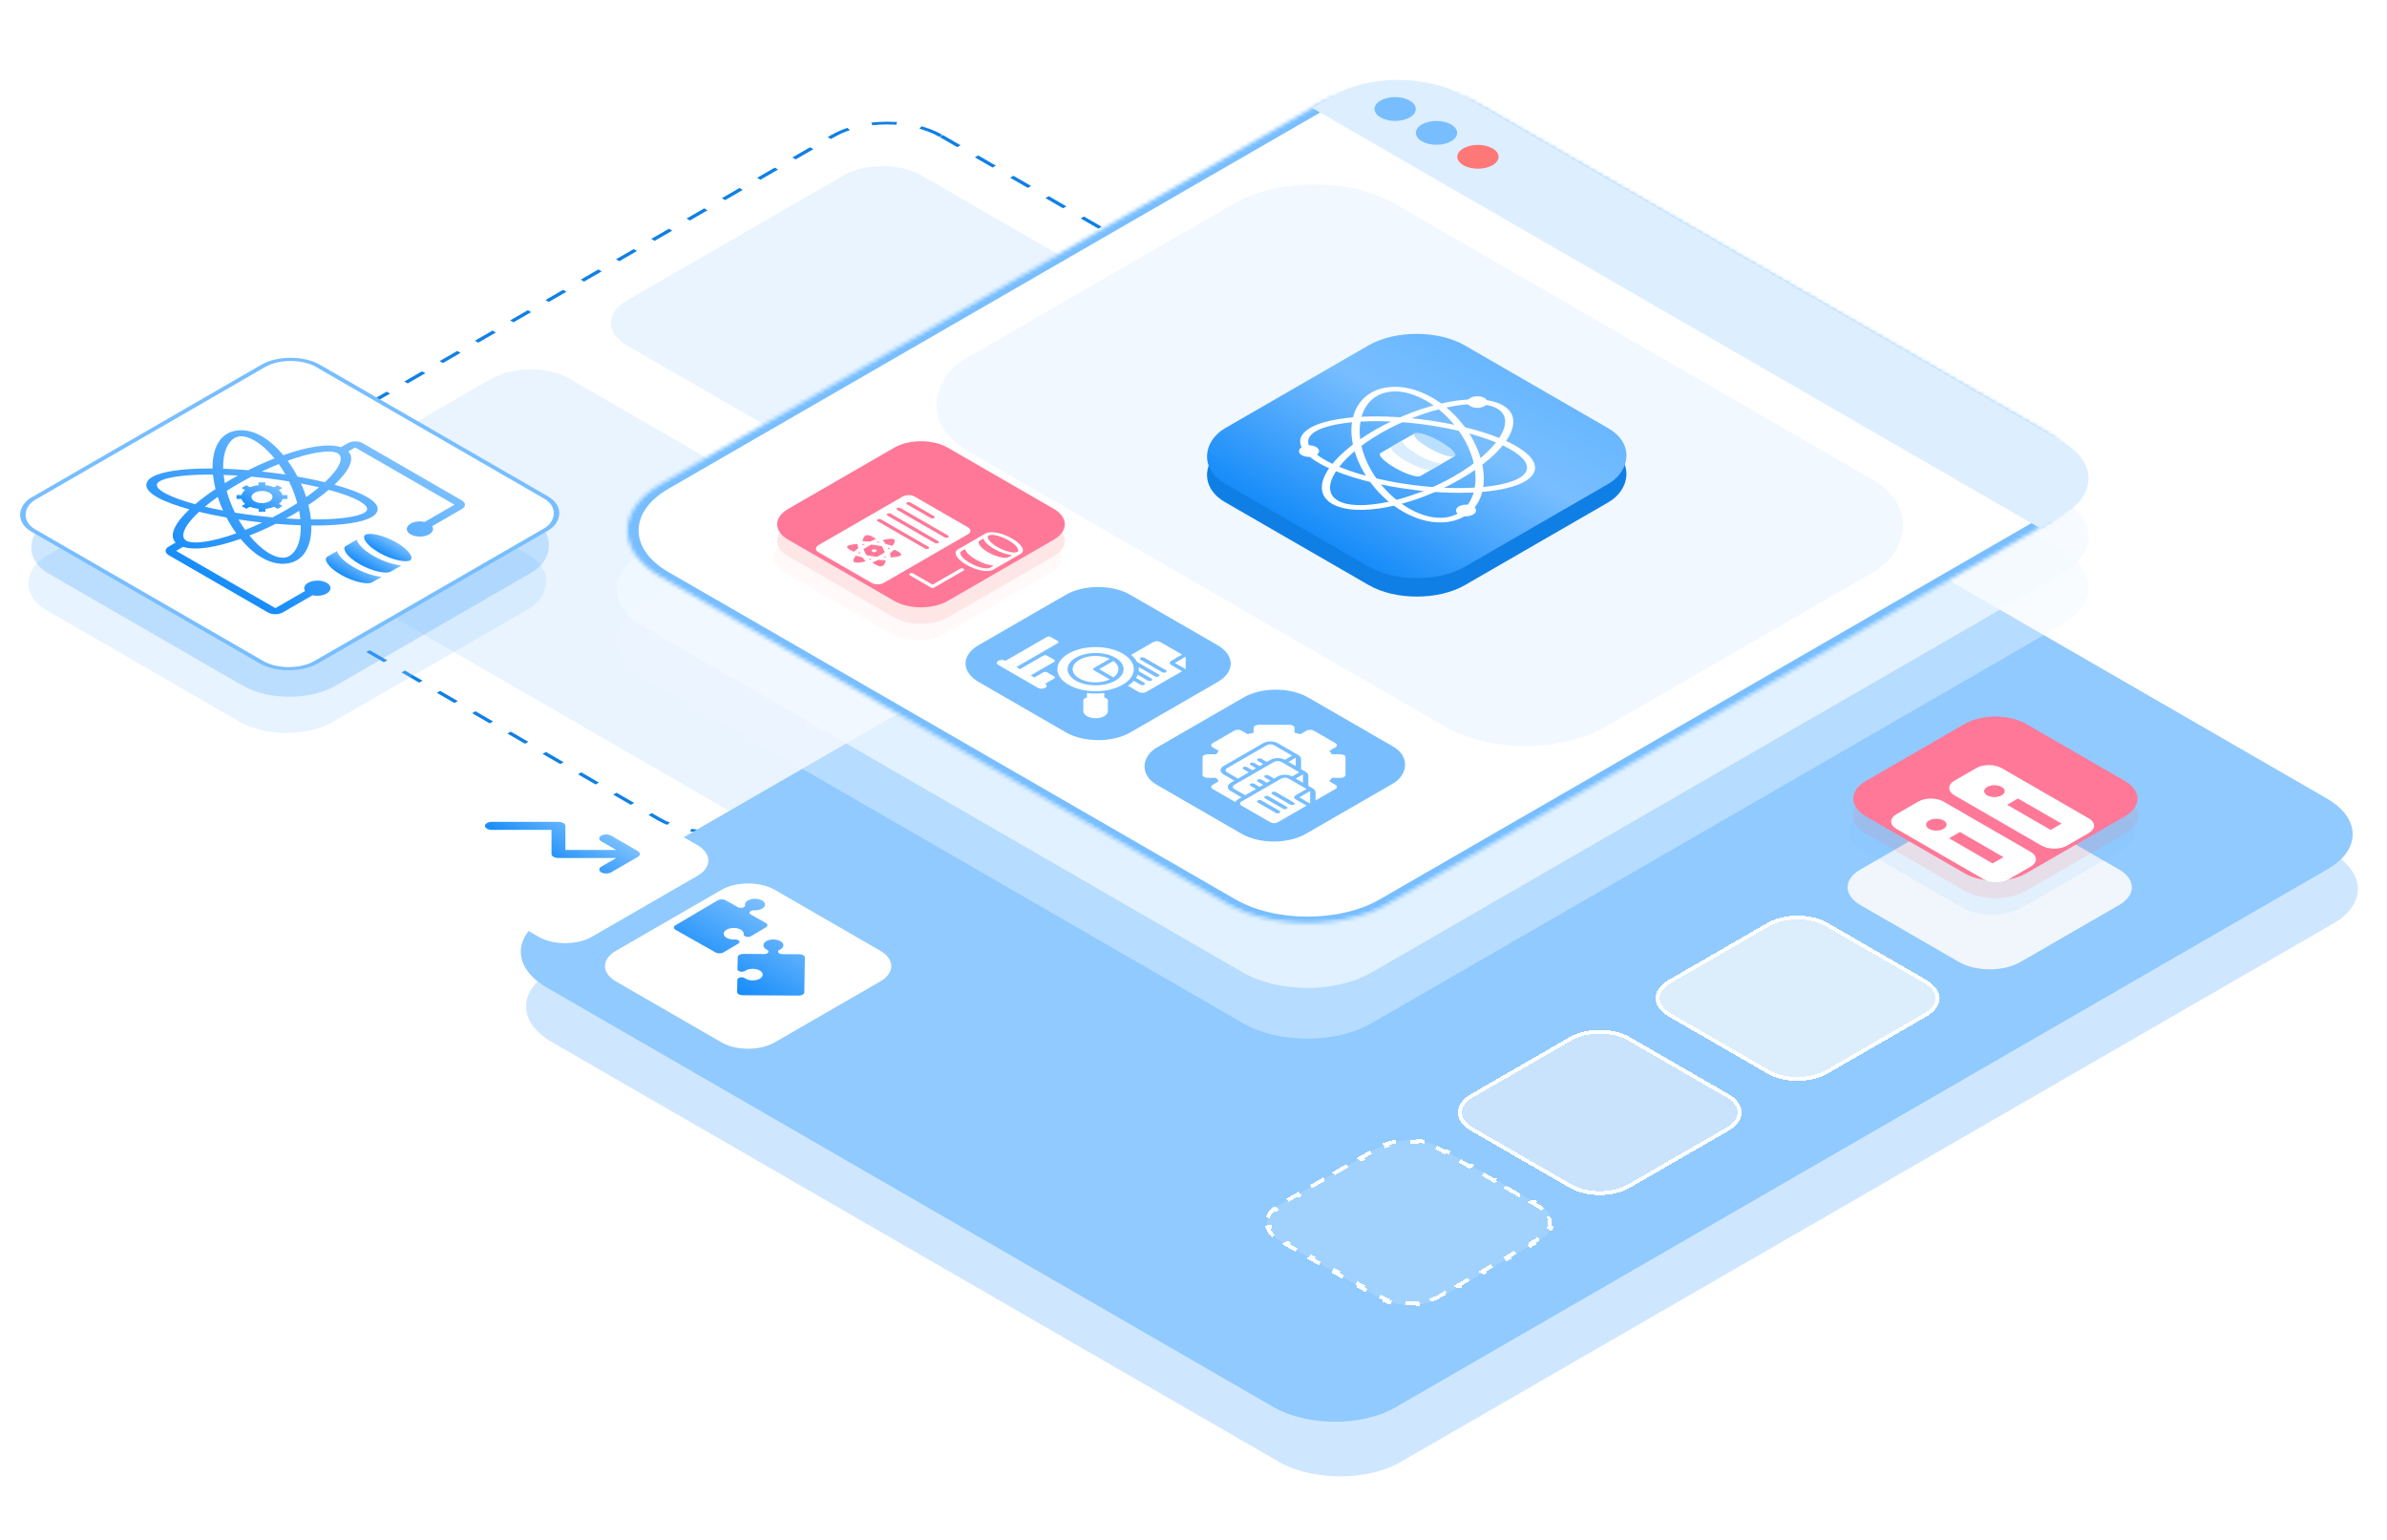 <?xml version="1.0" encoding="UTF-8"?> <svg xmlns="http://www.w3.org/2000/svg" width="620" height="400" viewBox="0 0 620 400" fill="none"><g clip-path="url(#clip0_1222_7346)"><g clip-path="url(#clip1_1222_7346)"><rect x="-2.98023e-08" y="0.5" width="167.561" height="219.776" rx="16.262" transform="matrix(0.866 0.5 -0.866 0.5 230.834 26.953)" fill="white" stroke="#0F7FE5" stroke-dasharray="5.29 5.29"></rect><g filter="url(#filter0_b_1222_7346)"><path d="M219.042 45.602C224.658 42.359 233.764 42.359 239.381 45.602L421.233 150.594C426.85 153.837 426.85 159.094 421.233 162.337L365.099 194.746C359.482 197.989 350.376 197.989 344.76 194.746L162.907 89.754C157.291 86.511 157.291 81.254 162.907 78.011L219.042 45.602Z" fill="#E9F4FF"></path></g><g filter="url(#filter1_b_1222_7346)"><path d="M127.6 98.397C133.217 95.154 142.323 95.154 147.939 98.397L329.792 203.389C335.408 206.632 335.408 211.889 329.792 215.132L273.657 247.541C268.04 250.784 258.934 250.784 253.318 247.541L71.465 142.549C65.849 139.306 65.849 134.049 71.465 130.806L127.6 98.397Z" fill="#E9F4FF"></path></g><path d="M385.309 112.523C394.001 107.505 408.189 107.561 416.999 112.648L605.775 221.638C614.586 226.724 614.682 234.916 605.991 239.934L363.769 379.78C355.078 384.798 340.89 384.743 332.08 379.656L143.303 270.666C134.493 265.579 134.397 257.388 143.088 252.37L385.309 112.523Z" fill="#2C97FA" fill-opacity="0.23"></path><path d="M383.953 98.33C392.644 93.312 406.832 93.368 415.642 98.454L604.418 207.444C613.229 212.531 613.325 220.722 604.634 225.74L362.412 365.587C353.721 370.605 339.533 370.549 330.723 365.463L141.946 256.472C133.136 251.386 133.04 243.194 141.731 238.177L383.953 98.33Z" fill="#90CAFF"></path><g filter="url(#filter2_d_1222_7346)"><path d="M458.924 234.086C463.329 231.542 470.471 231.542 474.877 234.086L500.516 248.888C504.921 251.432 504.921 255.555 500.516 258.099L474.877 272.902C470.471 275.445 463.329 275.445 458.924 272.902L433.285 258.099C428.88 255.555 428.88 251.432 433.285 248.888L458.924 234.086Z" fill="#F0F6FC" fill-opacity="0.79" shape-rendering="crispEdges"></path><path d="M459.357 234.336C463.523 231.93 470.278 231.93 474.444 234.336L500.083 249.138C504.249 251.544 504.249 255.443 500.083 257.849L474.444 272.652C470.278 275.057 463.523 275.057 459.357 272.652L433.718 257.849C429.552 255.443 429.552 251.544 433.718 249.138L459.357 234.336Z" stroke="white" shape-rendering="crispEdges"></path></g><g filter="url(#filter3_d_1222_7346)"><path d="M508.835 205.269C513.24 202.726 520.383 202.726 524.788 205.269L550.427 220.072C554.832 222.615 554.832 226.739 550.427 229.282L524.788 244.085C520.383 246.628 513.24 246.628 508.835 244.085L483.196 229.282C478.791 226.739 478.791 222.615 483.196 220.072L508.835 205.269Z" fill="#F0F6FC"></path></g><g filter="url(#filter4_d_1222_7346)"><path d="M407.545 263.75C411.95 261.206 419.093 261.206 423.498 263.75L449.137 278.553C453.542 281.096 453.542 285.219 449.137 287.763L423.498 302.566C419.093 305.109 411.95 305.109 407.545 302.566L381.906 287.763C377.501 285.219 377.501 281.096 381.906 278.553L407.545 263.75Z" fill="#F0F6FC" fill-opacity="0.59" shape-rendering="crispEdges"></path><path d="M407.978 264C412.144 261.594 418.899 261.594 423.065 264L448.704 278.803C452.87 281.208 452.87 285.107 448.704 287.513L423.065 302.316C418.899 304.721 412.144 304.721 407.978 302.316L382.339 287.513C378.173 285.107 378.173 281.208 382.339 278.803L407.978 264Z" stroke="white" shape-rendering="crispEdges"></path></g><g filter="url(#filter5_d_1222_7346)"><path d="M358.122 292.285C362.527 289.741 369.669 289.741 374.074 292.285L399.869 307.177C404.274 309.721 404.274 313.844 399.869 316.387L374.074 331.28C369.669 333.823 362.527 333.823 358.122 331.28L332.327 316.387C327.922 313.844 327.922 309.721 332.327 307.177L358.122 292.285Z" fill="#F0F6FC" fill-opacity="0.18" shape-rendering="crispEdges"></path><path d="M329.239 310.512C329.522 309.687 330.083 308.887 330.922 308.164L331.431 308.36C331.813 308.031 332.256 307.719 332.76 307.427L334.372 306.497L333.939 306.247L337.164 304.385L337.597 304.635L340.821 302.773L340.388 302.523L343.612 300.662L344.045 300.912L347.27 299.05L346.837 298.8L350.061 296.939L350.494 297.189L353.718 295.327L353.285 295.077L356.51 293.216L356.943 293.466L358.555 292.535C359.059 292.244 359.601 291.988 360.171 291.767L359.83 291.474C361.084 290.989 362.468 290.665 363.897 290.502L364.016 290.849C365.39 290.692 366.807 290.692 368.18 290.849L368.299 290.502C369.728 290.665 371.112 290.989 372.366 291.474L372.025 291.767C372.595 291.988 373.137 292.244 373.641 292.535L375.254 293.466L375.687 293.216L378.911 295.077L378.478 295.327L381.702 297.189L382.135 296.939L385.36 298.8L384.927 299.05L388.151 300.912L388.584 300.662L391.808 302.523L391.375 302.773L394.6 304.635L395.033 304.385L398.257 306.247L397.824 306.497L399.436 307.427C399.94 307.719 400.383 308.031 400.765 308.36L401.274 308.164C402.113 308.887 402.674 309.687 402.957 310.512L402.357 310.58C402.629 311.373 402.629 312.191 402.357 312.985L402.957 313.053C402.674 313.878 402.113 314.677 401.274 315.401L400.765 315.204C400.383 315.533 399.94 315.846 399.436 316.137L397.824 317.068L398.257 317.318L395.033 319.18L394.6 318.93L391.375 320.791L391.808 321.041L388.584 322.903L388.151 322.653L384.927 324.515L385.36 324.765L382.135 326.626L381.702 326.376L378.478 328.238L378.911 328.488L375.686 330.349L375.253 330.099L373.641 331.03C373.137 331.321 372.595 331.577 372.025 331.797L372.366 332.091C371.112 332.576 369.728 332.9 368.299 333.063L368.18 332.716C366.807 332.873 365.39 332.873 364.016 332.716L363.897 333.063C362.468 332.9 361.084 332.576 359.83 332.091L360.171 331.797C359.601 331.577 359.059 331.321 358.555 331.03L356.943 330.099L356.51 330.349L353.285 328.488L353.718 328.238L350.494 326.376L350.061 326.626L346.837 324.765L347.27 324.515L344.045 322.653L343.612 322.903L340.388 321.041L340.821 320.791L337.597 318.93L337.164 319.18L333.939 317.318L334.372 317.068L332.76 316.137C332.256 315.846 331.813 315.533 331.431 315.204L330.922 315.401C330.083 314.677 329.522 313.878 329.239 313.053L329.84 312.985C329.568 312.191 329.568 311.373 329.84 310.58L329.239 310.512Z" stroke="white" stroke-dasharray="4 4" shape-rendering="crispEdges"></path></g><g filter="url(#filter6_b_1222_7346)"><path d="M509.436 196.634C513.841 194.091 520.983 194.091 525.388 196.634L551.183 211.527C555.588 214.07 555.588 218.194 551.183 220.737L525.388 235.63C520.983 238.173 513.841 238.173 509.436 235.63L483.641 220.737C479.236 218.194 479.236 214.07 483.641 211.527L509.436 196.634Z" fill="#78BEFF" fill-opacity="0.12"></path></g><g filter="url(#filter7_b_1222_7346)"><path d="M510.302 192.38C514.707 189.837 521.849 189.837 526.255 192.38L552.049 207.273C556.454 209.816 556.454 213.94 552.049 216.483L526.255 231.376C521.849 233.919 514.707 233.919 510.302 231.376L484.507 216.483C480.102 213.94 480.102 209.816 484.507 207.273L510.302 192.38Z" fill="#FF7171" fill-opacity="0.13"></path></g><g filter="url(#filter8_b_1222_7346)"><path d="M510.304 188.043C514.709 185.499 521.851 185.499 526.256 188.043L551.895 202.845C556.301 205.389 556.301 209.512 551.895 212.056L526.256 226.859C521.851 229.402 514.709 229.402 510.304 226.859L484.664 212.056C480.259 209.512 480.259 205.389 484.664 202.845L510.304 188.043Z" fill="#FF7898"></path></g><path d="M356.218 265.804C347.012 271.119 332.087 271.119 322.881 265.804L167.109 175.869C157.904 170.555 157.904 161.937 167.109 156.623L346.528 53.035C355.733 47.72 370.659 47.72 379.864 53.035L535.636 142.97C544.842 148.285 544.842 156.902 535.636 162.217L356.218 265.804Z" fill="#F0F8FF" fill-opacity="0.4"></path><path d="M356.203 252.636C346.998 257.951 332.073 257.951 322.867 252.636L167.095 162.702C157.89 157.387 157.889 148.769 167.095 143.455L346.514 39.867C355.719 34.552 370.645 34.552 379.85 39.867L535.622 129.802C544.828 135.117 544.828 143.734 535.622 149.049L356.203 252.636Z" fill="#F4FAFF" fill-opacity="0.7"></path><mask id="path-18-inside-1_1222_7346" fill="white"><path d="M360.468 234.816C348.961 241.46 330.304 241.46 318.797 234.816L171.554 149.806C160.047 143.162 160.047 132.391 171.554 125.747L342.334 27.147C353.841 20.504 372.498 20.504 384.005 27.147L531.247 112.158C542.754 118.802 542.754 129.573 531.247 136.217L360.468 234.816Z"></path></mask><path d="M360.468 234.816C348.961 241.46 330.304 241.46 318.797 234.816L171.554 149.806C160.047 143.162 160.047 132.391 171.554 125.747L342.334 27.147C353.841 20.504 372.498 20.504 384.005 27.147L531.247 112.158C542.754 118.802 542.754 129.573 531.247 136.217L360.468 234.816Z" fill="white"></path><path d="M384.005 27.147L386.088 25.945L384.005 27.147ZM171.554 125.747L173.638 126.95L171.554 125.747ZM320.881 233.613L173.638 148.603L169.471 151.009L316.713 236.019L320.881 233.613ZM173.638 126.95L344.417 28.35L340.25 25.945L169.471 124.544L173.638 126.95ZM381.921 28.35L529.164 113.361L533.331 110.955L386.088 25.945L381.921 28.35ZM529.164 135.014L358.384 233.613L362.551 236.019L533.331 137.42L529.164 135.014ZM529.164 113.361C539.52 119.34 539.52 129.035 529.164 135.014L533.331 137.42C545.989 130.112 545.989 118.263 533.331 110.955L529.164 113.361ZM344.417 28.35C354.774 22.371 371.565 22.371 381.921 28.35L386.088 25.945C373.43 18.637 352.908 18.637 340.25 25.945L344.417 28.35ZM173.638 148.603C163.281 142.624 163.281 132.929 173.638 126.95L169.471 124.544C156.813 131.852 156.813 143.701 169.471 151.009L173.638 148.603ZM316.713 236.019C329.371 243.327 349.893 243.327 362.551 236.019L358.384 233.613C348.028 239.593 331.237 239.593 320.881 233.613L316.713 236.019Z" fill="#78BEFF" mask="url(#path-18-inside-1_1222_7346)"></path><g filter="url(#filter9_b_1222_7346)"><path d="M346.501 24.737C355.706 19.422 370.632 19.422 379.837 24.737L535.569 114.649C544.775 119.964 544.775 128.581 535.569 133.896L529.869 137.187L340.8 28.028L346.501 24.737Z" fill="#DDEFFF"></path></g><ellipse cx="4.38" cy="4.376" rx="4.38" ry="4.376" transform="matrix(0.866 0.5 -0.866 0.5 362.372 23.936)" fill="#78BEFF"></ellipse><ellipse cx="4.38" cy="4.376" rx="4.38" ry="4.376" transform="matrix(0.866 0.5 -0.866 0.5 373.114 30.137)" fill="#78BEFF"></ellipse><ellipse cx="4.38" cy="4.376" rx="4.38" ry="4.376" transform="matrix(0.866 0.5 -0.866 0.5 383.874 36.352)" fill="#FF7878"></ellipse><g filter="url(#filter10_b_1222_7346)"><rect width="191.583" height="128.262" rx="24.059" transform="matrix(0.866 0.5 -0.866 0.5 341.365 40.858)" fill="#F1F8FF"></rect></g><g filter="url(#filter11_b_1222_7346)"><path d="M276.872 154.48C281.475 151.822 288.937 151.822 293.54 154.48L316.213 167.57C320.816 170.227 320.816 174.536 316.213 177.193L293.576 190.262C288.974 192.92 281.511 192.92 276.908 190.262L254.236 177.172C249.633 174.515 249.633 170.206 254.235 167.549L276.872 154.48Z" fill="#78BEFF"></path></g><g filter="url(#filter12_b_1222_7346)"><rect width="44.769" height="45.385" rx="9.623" transform="matrix(0.866 0.5 -0.866 0.5 331.387 176.33)" fill="#78BEFF"></rect></g><g filter="url(#filter13_b_1222_7346)"><rect width="71.936" height="71.87" rx="14.435" transform="matrix(0.866 0.5 -0.866 0.5 367.955 87.293)" fill="#0F7FE5"></rect></g><g filter="url(#filter14_b_1222_7346)"><rect width="71.936" height="71.87" rx="14.435" transform="matrix(0.866 0.5 -0.866 0.5 367.955 82.502)" fill="url(#paint0_linear_1222_7346)"></rect></g><g filter="url(#filter15_d_1222_7346)"><path d="M527.454 214.306L504.83 201.244C503.011 200.193 500.051 200.194 498.232 201.244L492.576 204.509C490.757 205.559 490.756 207.269 492.576 208.319L515.2 221.381C517.019 222.431 519.98 222.431 521.798 221.381L527.454 218.115C529.273 217.065 529.274 215.356 527.454 214.306ZM501.06 208.319C500.02 207.719 500.02 206.742 501.06 206.142C502.1 205.542 503.791 205.542 504.83 206.142C505.87 206.742 505.87 207.719 504.83 208.319C503.791 208.919 502.1 208.919 501.06 208.319ZM517.556 217.299L506.244 210.768L509.072 209.135L520.384 215.666L517.556 217.299ZM542.537 205.598L519.913 192.536C518.094 191.485 515.133 191.486 513.314 192.536L507.658 195.801C505.84 196.851 505.839 198.561 507.658 199.611L530.282 212.673C532.102 213.723 535.062 213.723 536.881 212.673L542.537 209.407C544.356 208.357 544.356 206.648 542.537 205.598ZM516.142 199.611C515.103 199.011 515.103 198.034 516.142 197.434C517.182 196.834 518.873 196.834 519.913 197.434C520.953 198.034 520.953 199.011 519.913 199.611C518.873 200.211 517.182 200.211 516.142 199.611ZM532.639 208.591L521.327 202.06L524.155 200.427L535.467 206.958L532.639 208.591Z" fill="white"></path></g><g clip-path="url(#clip2_1222_7346)"><path d="M367.468 112.545L358.6 117.665C357.784 118.136 359.438 119.855 362.295 121.504C365.152 123.154 368.129 124.109 368.946 123.638L377.813 118.518L367.468 112.545Z" fill="white"></path><path d="M371.163 116.383C374.02 118.032 376.998 118.987 377.814 118.516C378.63 118.044 376.976 116.325 374.119 114.676C371.262 113.027 368.285 112.071 367.468 112.543C366.652 113.014 368.306 114.733 371.163 116.383Z" fill="#BBDFFF"></path><path d="M361.556 115.957C360.739 116.428 362.394 118.147 365.251 119.796C368.108 121.446 371.085 122.401 371.901 121.929L374.857 120.223C374.041 120.694 371.063 119.739 368.207 118.09C365.35 116.44 363.695 114.721 364.512 114.25L361.556 115.957Z" fill="#D9EDFF"></path><path d="M342.633 120.312C341.275 119.528 340.161 118.714 339.331 117.885C337.804 116.357 337.337 114.82 337.982 113.437C340.265 108.541 355.332 106.749 372.28 109.357C383.845 111.137 393.351 114.56 397.086 118.295C398.614 119.823 399.081 121.361 398.436 122.743C396.152 127.639 381.087 129.432 364.137 126.823C355.14 125.439 347.39 123.059 342.633 120.312ZM392.346 116.751C387.857 114.159 380.309 111.842 371.741 110.523C356.45 108.17 341.914 109.647 339.999 113.75C339.496 114.832 339.879 116.019 341.141 117.281C344.553 120.691 353.791 123.982 364.675 125.657C379.966 128.01 394.502 126.532 396.417 122.429C396.92 121.348 396.537 120.16 395.275 118.898C394.548 118.172 393.559 117.452 392.346 116.751Z" fill="white"></path><path d="M364.359 132.856C359.603 130.109 355.481 125.635 353.083 120.44C348.565 110.655 351.668 101.956 360.149 100.639C362.544 100.266 365.208 100.536 367.854 101.418C374.319 103.573 380.254 109.061 383.334 115.74C387.852 125.525 384.749 134.223 376.268 135.542C373.873 135.914 371.21 135.644 368.564 134.763C367.129 134.284 365.718 133.64 364.359 132.856ZM370.527 104.154C369.313 103.453 368.066 102.882 366.808 102.462C364.622 101.734 362.565 101.513 360.692 101.803C353.585 102.909 351.026 111.301 355.102 120.13C358.003 126.413 363.699 131.746 369.608 133.717C371.794 134.446 373.851 134.667 375.725 134.376C382.831 133.271 385.39 124.878 381.315 116.05C379.032 111.104 375.017 106.746 370.528 104.154L370.527 104.154Z" fill="white"></path><path d="M346.037 130.889C339.822 127.3 344.691 118.867 357.122 111.69C369.552 104.513 384.16 101.702 390.375 105.29C396.59 108.879 391.721 117.312 379.291 124.489C366.86 131.666 352.253 134.477 346.037 130.889ZM388.897 106.144C383.69 103.137 369.816 106.068 358.6 112.543C347.384 119.019 342.308 127.029 347.515 130.035C352.723 133.042 366.597 130.111 377.813 123.636C389.029 117.16 394.105 109.15 388.897 106.144Z" fill="white"></path><path d="M381.878 105.504C382.898 106.094 384.552 106.094 385.573 105.504C386.593 104.915 386.593 103.96 385.573 103.371C384.552 102.782 382.898 102.782 381.878 103.371C380.857 103.96 380.857 104.915 381.878 105.504Z" fill="white"></path><path d="M338.158 118.245C339.173 118.831 340.823 118.829 341.843 118.239C342.863 117.65 342.867 116.698 341.852 116.112C340.837 115.526 339.188 115.528 338.167 116.117C337.147 116.706 337.143 117.659 338.158 118.245Z" fill="white"></path><path d="M378.94 133.663C379.955 134.249 381.605 134.247 382.626 133.657C383.646 133.068 383.65 132.116 382.635 131.53C381.62 130.944 379.97 130.946 378.95 131.535C377.93 132.124 377.925 133.077 378.94 133.663Z" fill="white"></path></g><path d="M287.763 181.92C287.763 181.577 287.366 181.298 286.828 181.201L286.828 180.025C285.337 180.19 283.801 180.19 282.31 180.025L282.31 181.201C281.772 181.298 281.374 181.577 281.374 181.92L281.374 184.714C281.374 185.207 281.706 185.67 282.31 186.018C282.914 186.367 283.715 186.558 284.569 186.558C285.422 186.558 286.224 186.367 286.828 186.018C287.431 185.67 287.763 185.207 287.763 184.714L287.763 181.92Z" fill="white"></path><path d="M271.469 177.596L273.808 176.246C274.067 176.097 274.067 175.855 273.808 175.706L271.937 174.625C271.679 174.476 271.26 174.476 271.001 174.625L268.662 175.976L267.726 175.435L273.808 171.924C274.067 171.775 274.067 171.533 273.808 171.384L271.937 170.303C271.679 170.154 271.26 170.154 271.001 170.303L264.919 173.815L263.984 173.274L274.744 167.062C275.003 166.913 275.003 166.671 274.744 166.522L272.873 165.441C272.614 165.292 272.196 165.292 271.937 165.441L261.177 171.654C260.66 171.355 259.822 171.355 259.305 171.654C258.788 171.952 258.788 172.436 259.305 172.734L269.598 178.677C270.115 178.975 270.953 178.975 271.469 178.677C271.986 178.378 271.986 177.895 271.469 177.596Z" fill="white"></path><path d="M307.961 170.574L305.154 172.195L307.961 173.816L307.961 170.574Z" fill="white"></path><path d="M304.219 171.654L307.026 170.034L301.412 166.792C300.895 166.494 300.057 166.494 299.54 166.792L293.794 170.11C294.475 170.674 294.988 171.285 295.323 171.922C295.325 171.923 295.328 171.923 295.33 171.924L300.944 175.166C301.203 175.315 301.203 175.557 300.944 175.706C300.685 175.855 300.267 175.855 300.008 175.706L295.765 173.256C295.819 173.616 295.818 173.978 295.768 174.338L299.073 176.246C299.331 176.395 299.331 176.637 299.073 176.786C298.814 176.936 298.395 176.936 298.137 176.786L295.515 175.272C295.403 175.554 295.261 175.832 295.084 176.104L297.201 177.327C297.46 177.476 297.46 177.718 297.201 177.867C296.943 178.016 296.524 178.016 296.265 177.867L294.51 176.853C294.097 177.304 293.576 177.728 292.967 178.123L295.798 179.758C296.314 180.056 297.152 180.056 297.669 179.758L307.026 174.355L304.219 172.735C303.702 172.436 303.702 171.953 304.219 171.654ZM302.815 174.625C302.557 174.775 302.138 174.775 301.88 174.625L296.265 171.384C296.007 171.235 296.007 170.993 296.265 170.844C296.524 170.695 296.943 170.695 297.201 170.844L302.815 174.085C303.074 174.235 303.074 174.476 302.815 174.625Z" fill="white"></path><path d="M291.588 177.868C295.464 175.63 295.464 172.002 291.588 169.765C287.712 167.527 281.428 167.527 277.553 169.765C273.677 172.002 273.677 175.63 277.553 177.868C281.428 180.106 287.712 180.106 291.588 177.868ZM279.424 176.788C276.587 175.149 276.587 172.483 279.424 170.845C282.261 169.207 286.879 169.207 289.717 170.845C292.554 172.483 292.554 175.149 289.717 176.788C286.879 178.426 282.261 178.426 279.424 176.788Z" fill="white"></path><path d="M289.2 171.682L285.504 173.815L289.2 175.949C290.928 174.699 290.928 172.931 289.2 171.682Z" fill="white"></path><path d="M284.101 173.545L288.264 171.141C285.926 170.064 282.523 170.134 280.358 171.384C278.033 172.727 278.033 174.904 280.358 176.246C282.523 177.496 285.926 177.567 288.264 176.489L284.101 174.085C283.842 173.936 283.842 173.694 284.101 173.545Z" fill="white"></path><path d="M346.859 203.86L345.272 202.944C345.515 202.651 345.729 202.353 345.916 202.051L348.157 202.051C348.509 202.051 348.846 201.97 349.095 201.827C349.344 201.683 349.483 201.488 349.483 201.285L349.483 196.693C349.483 196.272 348.886 195.928 348.157 195.928L345.916 195.928C345.729 195.625 345.515 195.327 345.272 195.034L346.859 194.118C347.377 193.819 347.377 193.334 346.859 193.035L341.234 189.788C340.716 189.489 339.877 189.489 339.359 189.788L337.772 190.704C337.265 190.564 336.748 190.44 336.225 190.332L336.225 189.038C336.224 188.616 335.631 188.273 334.899 188.273L326.945 188.273C326.213 188.273 325.619 188.616 325.619 189.038L325.619 190.332C325.096 190.44 324.579 190.564 324.072 190.704L322.485 189.788C321.967 189.489 321.127 189.489 320.61 189.788L314.985 193.035C314.467 193.334 314.467 193.819 314.985 194.118L316.572 195.034C316.329 195.327 316.114 195.625 315.928 195.928L313.686 195.928C312.954 195.928 312.361 196.27 312.361 196.693L312.361 201.285C312.361 201.708 312.954 202.051 313.686 202.051L315.928 202.051C316.114 202.353 316.329 202.651 316.572 202.944L314.985 203.86C314.467 204.159 314.467 204.644 314.985 204.943L320.87 208.341C320.985 208.088 321.204 207.847 321.547 207.649L322.485 207.108L319.672 205.484C318.637 204.886 318.637 203.917 319.672 203.319L320.61 202.778L317.797 201.154C316.762 200.556 316.762 199.587 317.797 198.989L328.109 193.035C329.145 192.437 330.824 192.437 331.859 193.035L337.176 196.105C337.674 196.392 337.953 196.782 337.953 197.188L337.953 199.801L339.051 200.435C339.549 200.722 339.828 201.112 339.828 201.518L339.828 204.131L340.926 204.765C341.424 205.052 341.703 205.442 341.703 205.848L341.703 207.92L346.859 204.943C347.377 204.644 347.377 204.159 346.859 203.86Z" fill="white"></path><path d="M336.547 202.237L338.422 203.319L338.422 201.154L336.547 202.237Z" fill="white"></path><path d="M329.515 201.425L330.921 202.237L331.859 201.695C332.894 201.097 334.573 201.097 335.609 201.695L337.484 200.613L332.796 197.906C332.279 197.608 331.439 197.608 330.921 197.906L320.609 203.86C320.091 204.159 320.091 204.644 320.609 204.943L323.422 206.567L326.234 204.943L324.828 204.131C324.569 203.981 324.569 203.739 324.828 203.59C325.087 203.44 325.506 203.44 325.765 203.59L327.171 204.402L328.109 203.86L326.703 203.048C326.444 202.899 326.444 202.657 326.703 202.507C326.962 202.358 327.381 202.358 327.64 202.507L329.046 203.319L329.984 202.778L328.578 201.966C328.319 201.816 328.319 201.574 328.578 201.425C328.837 201.275 329.256 201.275 329.515 201.425Z" fill="white"></path><path d="M334.671 197.907L336.546 198.989L336.546 196.824L334.671 197.907Z" fill="white"></path><path d="M327.64 197.095L329.046 197.906L329.984 197.365C331.019 196.767 332.698 196.767 333.734 197.365L335.609 196.283L330.921 193.576C330.404 193.277 329.564 193.277 329.046 193.576L318.734 199.53C318.216 199.829 318.216 200.314 318.734 200.613L321.547 202.236L324.359 200.613L322.953 199.801C322.694 199.651 322.694 199.409 322.953 199.26C323.212 199.11 323.631 199.11 323.89 199.26L325.296 200.071L326.234 199.53L324.828 198.718C324.569 198.569 324.569 198.327 324.828 198.177C325.087 198.027 325.506 198.027 325.765 198.177L327.171 198.989L328.109 198.448L326.703 197.636C326.444 197.486 326.444 197.244 326.703 197.095C326.962 196.945 327.381 196.945 327.64 197.095Z" fill="white"></path><path d="M337.485 207.108L340.297 208.732L340.297 205.484L337.485 207.108Z" fill="white"></path><path d="M336.547 206.567L339.359 204.943L334.672 202.237C334.154 201.938 333.315 201.938 332.797 202.237L322.485 208.19C321.967 208.489 321.967 208.974 322.485 209.273L329.984 213.603C330.502 213.902 331.342 213.902 331.859 213.603L339.359 209.273L336.547 207.649C336.029 207.35 336.029 206.866 336.547 206.567ZM331.391 211.167L326.703 208.461C326.444 208.311 326.444 208.069 326.703 207.92C326.962 207.77 327.382 207.77 327.641 207.92L332.328 210.626C332.587 210.776 332.587 211.018 332.328 211.167C332.069 211.317 331.65 211.317 331.391 211.167ZM333.266 210.085L328.578 207.379C328.319 207.229 328.319 206.987 328.578 206.837C328.837 206.688 329.257 206.688 329.516 206.837L334.203 209.544C334.462 209.693 334.462 209.935 334.203 210.085C333.944 210.234 333.525 210.234 333.266 210.085ZM336.078 209.002C335.819 209.152 335.4 209.152 335.141 209.002L330.453 206.296C330.194 206.146 330.194 205.904 330.453 205.755C330.712 205.605 331.132 205.605 331.391 205.755L336.078 208.461C336.337 208.611 336.337 208.853 336.078 209.002Z" fill="white"></path><rect width="86.072" height="86.626" rx="13.963" transform="matrix(0.866 0.5 -0.866 0.5 74.873 108.127)" fill="#A2D1FD" fill-opacity="0.26"></rect><rect width="86.072" height="86.626" rx="13.963" transform="matrix(0.866 0.5 -0.866 0.5 75.593 98.723)" fill="#2C97FA" fill-opacity="0.23"></rect><rect x="-3.4677e-08" y="0.582" width="84.909" height="85.462" rx="8.268" transform="matrix(0.866 0.5 -0.866 0.5 75.996 90.638)" fill="white" stroke="#78BEFF" stroke-width="1.164"></rect><g filter="url(#filter16_d_1222_7346)"><path d="M139.918 199.052C143.731 196.851 149.913 196.851 153.726 199.052L181.143 214.882C184.957 217.083 184.956 220.652 181.143 222.854L153.716 238.689C149.903 240.891 143.721 240.891 139.908 238.689L112.491 222.86C108.678 220.658 108.678 217.089 112.491 214.888L139.918 199.052Z" fill="white"></path></g><g filter="url(#filter17_d_1222_7346)"><path d="M187.421 226.478C191.234 224.277 197.416 224.277 201.229 226.478L228.646 242.308C232.459 244.509 232.459 248.078 228.646 250.28L201.219 266.115C197.406 268.316 191.224 268.316 187.411 266.115L159.994 250.286C156.181 248.084 156.181 244.515 159.994 242.314L187.421 226.478Z" fill="white"></path></g><g filter="url(#filter18_b_1222_7346)"><path d="M231.419 124.804C235.25 122.592 241.461 122.592 245.292 124.804L272.838 140.707C276.668 142.919 276.668 146.505 272.838 148.717L245.281 164.626C241.451 166.838 235.239 166.838 231.409 164.626L203.863 148.723C200.032 146.511 200.032 142.925 203.863 140.713L231.419 124.804Z" fill="#FFF9F9"></path></g><g filter="url(#filter19_b_1222_7346)"><path d="M232.286 120.577C236.117 118.366 242.328 118.366 246.159 120.577L273.705 136.481C277.536 138.693 277.536 142.279 273.705 144.49L246.149 160.4C242.318 162.612 236.107 162.612 232.276 160.4L204.73 144.496C200.899 142.285 200.899 138.699 204.73 136.487L232.286 120.577Z" fill="#FFE6E6"></path></g><g filter="url(#filter20_b_1222_7346)"><path d="M232.287 116.274C236.118 114.063 242.329 114.063 246.16 116.274L273.705 132.178C277.536 134.39 277.536 137.976 273.705 140.187L246.149 156.097C242.318 158.309 236.107 158.309 232.276 156.097L204.731 140.193C200.9 137.982 200.9 134.396 204.731 132.184L232.287 116.274Z" fill="#FF7898"></path></g><g filter="url(#filter21_d_1222_7346)"><path d="M262.864 132.901C260.256 131.395 257.285 130.84 255.956 131.607L248.8 135.739C247.471 136.506 248.433 138.222 251.04 139.727C253.643 141.23 256.614 141.785 257.944 141.018L265.1 136.886C266.429 136.119 265.467 134.404 262.864 132.901ZM257.089 140.524C256.392 140.926 254.02 140.46 251.895 139.233C249.766 138.004 248.958 136.635 249.655 136.232L250.651 135.657C250.882 136.462 251.852 137.442 253.426 138.35C254.994 139.256 256.691 139.816 258.085 139.949L257.089 140.524ZM261.859 137.77C261.163 138.172 258.79 137.706 256.666 136.479C254.537 135.25 253.729 133.88 254.426 133.478L255.422 132.903C255.653 133.708 256.623 134.687 258.196 135.596C259.765 136.501 261.462 137.062 262.855 137.195L261.859 137.77ZM259.051 135.102C256.922 133.873 256.11 132.506 256.811 132.101C257.508 131.699 259.88 132.165 262.009 133.394C264.134 134.621 264.942 135.99 264.245 136.393C263.544 136.798 261.176 136.329 259.051 135.102Z" fill="white"></path><path d="M250.255 140.747C250.019 140.61 249.637 140.61 249.4 140.747L242.228 144.888L237.192 141.981C236.956 141.844 236.573 141.844 236.337 141.981C236.101 142.117 236.101 142.338 236.337 142.474L241.8 145.628C242.036 145.765 242.419 145.765 242.655 145.628L250.255 141.24C250.491 141.104 250.491 140.883 250.255 140.747Z" fill="white"></path><path d="M251.418 129.996L237.572 122.002C236.713 121.506 235.319 121.506 234.456 122.004L212.569 134.64C211.71 135.137 211.706 135.944 212.565 136.44L226.411 144.433C227.27 144.93 228.672 144.93 229.531 144.433L251.418 131.797C252.281 131.299 252.277 130.492 251.418 129.996ZM236.444 123.527L242.612 127.088C242.847 127.224 242.847 127.446 242.612 127.582C242.377 127.718 241.992 127.718 241.757 127.582L235.589 124.021C235.354 123.885 235.353 123.663 235.589 123.527C235.824 123.391 236.209 123.391 236.444 123.527ZM220.036 134.988C220.186 134.67 221.17 134.401 222.747 134.338C222.77 134.693 222.833 135.067 222.929 135.438C222.524 135.735 222.15 136.035 221.817 136.337C220.514 135.827 219.89 135.309 220.036 134.988ZM224.059 134.696C224.041 134.57 224.027 134.446 224.023 134.328C224.223 134.333 224.437 134.341 224.656 134.351C224.556 134.409 224.451 134.464 224.355 134.52C224.255 134.578 224.159 134.638 224.059 134.696ZM225.941 133.699C225.298 133.644 224.656 133.604 224.036 133.594C224.146 132.683 224.61 132.115 225.162 132.028C225.722 131.942 226.615 132.305 227.499 133.057C226.98 133.246 226.456 133.465 225.941 133.699ZM223.262 136.408C223.298 136.487 223.33 136.569 223.367 136.643C223.403 136.721 223.444 136.798 223.485 136.874C223.285 136.822 223.093 136.769 222.915 136.714C223.025 136.614 223.139 136.511 223.262 136.408ZM221.913 139.039C221.503 138.802 221.599 138.174 222.291 137.353C222.838 137.521 223.426 137.676 224.036 137.813C224.273 138.166 224.537 138.502 224.829 138.818C223.408 139.218 222.319 139.273 221.913 139.039ZM225.941 138.46C225.841 138.355 225.749 138.245 225.654 138.131C225.79 138.152 225.923 138.176 226.059 138.197C226.191 138.221 226.328 138.237 226.465 138.258C226.287 138.329 226.114 138.397 225.941 138.46ZM227.782 137.661C227.335 137.613 226.87 137.555 226.392 137.479C225.909 137.405 225.458 137.324 225.034 137.237C224.879 136.99 224.738 136.729 224.61 136.451C224.478 136.174 224.382 135.909 224.296 135.648C224.592 135.451 224.911 135.251 225.267 135.046C225.617 134.843 225.964 134.659 226.31 134.485C226.761 134.535 227.217 134.593 227.7 134.667C228.178 134.743 228.629 134.825 229.062 134.912C229.208 135.159 229.349 135.419 229.481 135.696C229.609 135.974 229.714 136.24 229.796 136.498C229.495 136.698 229.18 136.9 228.83 137.103C228.474 137.308 228.123 137.49 227.782 137.661ZM230.06 134.336C229.823 133.983 229.554 133.644 229.262 133.328C230.689 132.931 231.768 132.875 232.179 133.112C232.584 133.346 232.493 133.972 231.8 134.793C231.254 134.625 230.67 134.472 230.06 134.336ZM231.181 135.435C231.071 135.535 230.948 135.638 230.825 135.74C230.789 135.661 230.761 135.582 230.725 135.503C230.689 135.425 230.647 135.348 230.607 135.272C230.807 135.325 230.994 135.38 231.181 135.435ZM228.433 134.017C228.301 133.993 228.169 133.97 228.032 133.949C227.896 133.928 227.759 133.912 227.622 133.891C227.804 133.817 227.982 133.751 228.155 133.688C228.246 133.794 228.342 133.902 228.433 134.017ZM228.925 140.12C228.369 140.204 227.476 139.847 226.588 139.092C227.116 138.902 227.636 138.687 228.146 138.45C228.793 138.508 229.436 138.542 230.055 138.558C229.941 139.465 229.481 140.036 228.925 140.12ZM230.028 137.453C230.046 137.579 230.06 137.703 230.073 137.821C229.864 137.816 229.65 137.808 229.431 137.797C229.536 137.742 229.641 137.687 229.741 137.629C229.837 137.574 229.932 137.513 230.028 137.453ZM231.345 137.813C231.322 137.453 231.258 137.085 231.158 136.711C231.568 136.416 231.946 136.114 232.27 135.811C233.577 136.324 234.201 136.837 234.051 137.161C233.905 137.482 232.917 137.747 231.345 137.813ZM240.304 135.539L227.971 128.419C227.736 128.283 227.736 128.061 227.971 127.925C228.21 127.787 228.591 127.789 228.826 127.925L241.159 135.045C241.394 135.181 241.398 135.401 241.159 135.539C240.923 135.675 240.539 135.675 240.304 135.539ZM242.843 134.073L230.51 126.953C230.275 126.817 230.275 126.595 230.51 126.459C230.745 126.323 231.13 126.323 231.365 126.459L243.698 133.579C243.933 133.715 243.933 133.937 243.698 134.073C243.463 134.209 243.078 134.209 242.843 134.073ZM245.382 132.607L233.049 125.487C232.814 125.351 232.814 125.129 233.049 124.993C233.285 124.857 233.669 124.857 233.904 124.993L246.237 132.113C246.472 132.249 246.472 132.471 246.237 132.607C246.002 132.743 245.617 132.743 245.382 132.607Z" fill="white"></path><path d="M227.048 135.702C226.875 135.702 226.711 135.744 226.592 135.813C226.533 135.847 226.483 135.886 226.451 135.931C226.414 135.978 226.4 136.029 226.4 136.076C226.401 136.176 226.469 136.268 226.592 136.339C226.711 136.408 226.875 136.45 227.043 136.447C227.13 136.45 227.212 136.439 227.294 136.418C227.372 136.4 227.445 136.374 227.504 136.339C227.623 136.271 227.691 136.173 227.691 136.073C227.691 135.878 227.386 135.702 227.048 135.702Z" fill="white"></path></g><path d="M96.984 144.381C94.558 142.98 93.046 141.464 92.636 140.201L89.805 141.836C88.855 142.385 89.734 144.422 93.323 146.494C96.913 148.566 100.441 149.074 101.391 148.525L104.222 146.891C102.036 146.654 99.41 145.781 96.984 144.381Z" fill="url(#paint1_linear_1222_7346)"></path><path d="M91.87 147.334C89.444 145.933 87.932 144.417 87.522 143.154L84.996 144.613C84.046 145.161 84.925 147.198 88.515 149.271C92.104 151.343 95.632 151.851 96.582 151.302L99.108 149.844C96.921 149.607 94.296 148.734 91.87 147.334Z" fill="url(#paint2_linear_1222_7346)"></path><path d="M98.44 143.542C102.029 145.614 105.558 146.122 106.508 145.573C107.458 145.025 106.579 142.988 102.989 140.915C99.4 138.843 95.871 138.335 94.921 138.884C93.971 139.432 94.85 141.469 98.44 143.542Z" fill="url(#paint3_linear_1222_7346)"></path><path d="M73.319 131.42L72.443 130.914C72.928 130.523 73.239 130.076 73.377 129.619L74.604 129.622C74.642 129.622 74.662 129.611 74.662 129.589L74.657 128.624C74.657 128.613 74.628 128.596 74.609 128.596L73.363 128.593C73.23 128.136 72.923 127.69 72.433 127.295L73.305 126.791C73.324 126.78 73.324 126.758 73.305 126.747L72.12 126.063C72.101 126.052 72.072 126.057 72.053 126.068L71.18 126.572C70.496 126.289 69.715 126.106 68.923 126.029L68.927 125.315C68.917 125.299 68.898 125.287 68.869 125.282L67.207 125.285C67.169 125.285 67.149 125.296 67.149 125.318L67.155 126.027C66.362 126.106 65.589 126.286 64.911 126.566L64.025 126.054C64.006 126.043 63.977 126.049 63.958 126.06L62.775 126.743C62.756 126.754 62.756 126.765 62.775 126.776L63.661 127.288C63.166 127.685 62.865 128.126 62.727 128.583L61.491 128.585C61.462 128.58 61.433 128.597 61.442 128.613L61.437 129.573C61.447 129.589 61.466 129.6 61.495 129.606L62.731 129.604C62.864 130.061 63.181 130.512 63.671 130.907L62.799 131.411C62.78 131.422 62.77 131.439 62.789 131.45L63.974 132.134C63.993 132.145 64.032 132.145 64.051 132.134L64.923 131.63C65.608 131.913 66.38 132.091 67.171 132.167L67.177 132.887C67.177 132.898 67.206 132.914 67.225 132.914L68.897 132.917C68.926 132.923 68.955 132.906 68.945 132.889L68.949 132.175C69.741 132.096 70.505 131.922 71.193 131.636L72.069 132.142C72.088 132.153 72.117 132.159 72.137 132.147L73.319 131.465C73.338 131.454 73.338 131.431 73.319 131.42ZM66.109 130.223C65.04 129.605 65.055 128.607 66.121 127.992C67.196 127.371 68.916 127.368 69.985 127.985C71.044 128.597 71.049 129.595 69.973 130.216C68.907 130.831 67.169 130.834 66.109 130.223Z" fill="url(#paint4_linear_1222_7346)"></path><path d="M84.855 151.381C83.526 150.614 81.362 150.618 80.025 151.39C79.027 151.966 78.771 152.803 79.251 153.505L71.538 157.969L45.746 143.089L47.548 142.048C50.885 143.125 56.483 142.094 62.493 139.97C64.173 142.003 66.067 143.723 68.061 144.874C70.112 146.058 72.283 146.651 74.458 146.385C75.888 146.216 77.108 145.678 78.098 144.806C80.02 143.096 80.962 140.128 80.875 136.508C87.154 136.553 92.286 136.014 95.258 134.899C96.767 134.328 97.698 133.623 97.993 132.797C98.885 130.336 94.019 127.874 86.881 125.901C90.57 122.425 92.345 119.188 90.471 117.267L92.254 116.226L118.056 131.101L110.324 135.565C109.098 135.293 107.658 135.435 106.66 136.012C105.323 136.784 105.317 138.033 106.646 138.8C107.975 139.568 110.139 139.564 111.476 138.792C112.474 138.216 112.729 137.39 112.25 136.677L119.982 132.213C121.038 131.603 121.043 130.61 119.984 129.998L94.192 115.107C93.132 114.496 91.413 114.499 90.357 115.109L88.545 116.155C85.218 115.073 79.61 116.098 73.59 118.227C70.172 114.106 65.908 111.297 61.645 111.812C60.215 111.982 58.985 112.514 58.005 113.391C56.064 115.101 55.14 118.07 55.218 121.695C48.949 121.645 43.797 122.183 40.845 123.298C39.325 123.864 38.404 124.574 38.11 125.4C37.649 126.656 38.667 127.903 40.728 129.093C42.721 130.244 45.691 131.332 49.212 132.302C45.533 135.772 43.758 139.01 45.622 140.936L43.82 141.977C42.754 142.592 42.749 143.585 43.808 144.197L69.6 159.088C70.659 159.699 72.379 159.696 73.445 159.081L81.177 154.617C82.402 154.899 83.842 154.746 84.84 154.17C86.177 153.398 86.184 152.149 84.855 151.381ZM93.447 130.217C94.891 131.052 95.554 131.837 95.319 132.484C95.171 132.88 94.648 133.249 93.767 133.58C91.27 134.521 86.544 134.97 80.767 134.913C80.648 133.714 80.432 132.46 80.111 131.166C82.049 129.869 83.834 128.539 85.386 127.22C89.004 128.201 91.761 129.244 93.447 130.217ZM77.688 132.71C77.829 133.44 77.941 134.154 78.005 134.851C76.807 134.809 75.571 134.744 74.306 134.662C74.887 134.349 75.459 134.03 76.021 133.706C76.583 133.381 77.145 133.046 77.688 132.71ZM71.623 136.067C73.873 136.247 76.036 136.377 78.113 136.446C78.211 139.781 77.434 142.51 75.813 143.946C75.231 144.46 74.601 144.757 73.915 144.841C71.469 145.141 67.945 142.983 64.787 139.113C67.072 138.216 69.386 137.181 71.623 136.067ZM40.784 125.713C40.931 125.317 41.445 124.954 42.326 124.612C44.823 123.682 49.549 123.233 55.316 123.284C55.435 124.483 55.661 125.732 55.982 127.037C54.044 128.323 52.249 129.659 50.697 130.978C43.993 129.154 40.265 127.125 40.784 125.713ZM58.415 125.488C58.274 124.757 58.162 124.043 58.088 123.352C59.295 123.389 60.531 123.454 61.796 123.535C61.215 123.848 60.634 124.173 60.072 124.497C59.51 124.822 58.958 125.152 58.415 125.488ZM64.47 122.136C62.22 121.945 60.047 121.82 57.971 121.752C57.882 118.422 58.659 115.693 60.28 114.246C60.862 113.743 61.501 113.441 62.188 113.356C63.309 113.22 64.669 113.603 66.114 114.437C67.799 115.41 69.607 117.002 71.296 119.085C69.012 119.981 66.707 121.011 64.47 122.136ZM63.693 137.665C63.08 136.818 62.505 135.904 61.95 134.935C63.204 135.122 64.459 135.298 65.724 135.458C66.516 135.557 67.307 135.645 68.099 135.733C66.598 136.444 65.107 137.093 63.693 137.665ZM79.532 129.132C79.39 128.669 79.228 128.218 79.066 127.755C78.79 127.025 78.484 126.3 78.15 125.581C79.839 125.896 81.412 126.234 82.888 126.583C81.888 127.404 80.773 128.26 79.532 129.132ZM87.706 117.751C89.468 118.769 88.275 121.638 84.382 125.253C82.144 124.71 79.751 124.212 77.261 123.782C76.515 122.344 75.653 120.962 74.703 119.664C80.975 117.423 85.943 116.734 87.706 117.751ZM72.409 120.533C73.013 121.385 73.598 122.293 74.143 123.268C72.898 123.075 71.643 122.899 70.379 122.739C69.577 122.646 68.786 122.547 67.994 122.47C69.505 121.754 70.977 121.104 72.409 120.533ZM61.998 125.61C63.112 124.966 64.217 124.373 65.311 123.808C66.779 123.939 68.275 124.098 69.781 124.285C71.635 124.516 73.392 124.77 75.071 125.046C75.549 126.015 75.988 127.03 76.379 128.094C76.703 128.964 76.978 129.828 77.215 130.681C76.236 131.313 75.209 131.95 74.095 132.594C72.99 133.231 71.886 133.824 70.782 134.395C69.304 134.258 67.808 134.099 66.302 133.912C64.458 133.687 62.711 133.428 61.022 133.157C60.553 132.182 60.105 131.173 59.705 130.103C59.381 129.234 59.105 128.37 58.878 127.522C59.866 126.885 60.894 126.247 61.998 125.61ZM56.561 129.071C56.703 129.523 56.865 129.985 57.037 130.442C57.303 131.167 57.609 131.892 57.933 132.616C56.264 132.301 54.681 131.969 53.215 131.615C54.195 130.793 55.33 129.938 56.561 129.071ZM48.397 140.446C46.634 139.429 47.818 136.566 51.701 132.945C53.949 133.493 56.352 133.985 58.832 134.421C59.588 135.854 60.44 137.241 61.38 138.533C55.118 140.78 50.159 141.464 48.397 140.446Z" fill="url(#paint5_linear_1222_7346)"></path><path d="M160.062 222.871L156.194 225.104C155.478 225.517 155.46 226.203 156.19 226.609C156.531 226.798 156.987 226.903 157.459 226.9C157.932 226.898 158.384 226.788 158.718 226.595L165.663 222.585C165.836 222.486 165.973 222.368 166.066 222.238C166.16 222.107 166.208 221.968 166.208 221.827C166.208 221.686 166.16 221.547 166.066 221.417C165.973 221.287 165.836 221.169 165.663 221.069L158.717 217.059C158.378 216.863 157.919 216.753 157.441 216.753C156.962 216.753 156.503 216.863 156.164 217.059C155.826 217.254 155.636 217.519 155.636 217.795C155.636 218.072 155.826 218.337 156.164 218.532L160.066 220.785L146.859 220.784L146.859 214.522C146.859 214.384 146.813 214.249 146.722 214.122C146.631 213.995 146.498 213.88 146.33 213.783C146.162 213.686 145.963 213.609 145.743 213.557C145.524 213.504 145.288 213.477 145.051 213.478L127.771 213.479C127.291 213.479 126.832 213.589 126.492 213.784C126.153 213.98 125.963 214.246 125.963 214.522C125.963 214.799 126.153 215.065 126.492 215.261C126.832 215.456 127.291 215.566 127.771 215.566L143.247 215.564L143.247 221.827C143.246 221.964 143.293 222.1 143.384 222.226C143.474 222.353 143.607 222.468 143.775 222.565C143.943 222.662 144.143 222.739 144.362 222.792C144.582 222.844 144.817 222.871 145.055 222.87L160.062 222.871Z" fill="url(#paint6_linear_1222_7346)"></path><path fill-rule="evenodd" clip-rule="evenodd" d="M191.56 251.774C191.555 252.049 191.837 252.286 192.285 252.381C192.732 252.477 193.213 252.403 193.52 252.192C193.714 252.059 193.953 251.942 194.232 251.851C195.483 251.444 197.069 251.699 197.775 252.421C198.481 253.143 198.039 254.058 196.788 254.466C195.665 254.832 194.271 254.664 193.488 254.102C193.188 253.888 192.71 253.809 192.259 253.899C191.808 253.99 191.518 254.223 191.514 254.498L191.46 257.671C191.453 258.132 192.097 258.512 192.896 258.517L207.444 258.609C207.844 258.611 208.19 258.531 208.475 258.369C208.761 258.208 208.907 258.01 208.911 257.779L209.064 248.713C209.072 248.252 208.426 247.871 207.626 247.867L203.199 247.842C202.722 247.839 202.318 247.672 202.162 247.412C202.005 247.151 202.142 246.875 202.514 246.702C203.485 246.25 203.777 245.445 203.143 244.797C202.437 244.075 200.851 243.82 199.601 244.227C198.35 244.635 197.909 245.55 198.614 246.273C198.772 246.434 198.974 246.572 199.205 246.684C199.571 246.861 199.698 247.139 199.532 247.397C199.367 247.655 198.957 247.819 198.48 247.816L193.083 247.776C192.683 247.773 192.336 247.853 192.05 248.014C191.763 248.176 191.617 248.374 191.613 248.606L191.56 251.774ZM175.028 240.932C175.032 241.163 175.178 241.361 175.464 241.523L185.863 247.397C186.434 247.719 187.355 247.714 187.915 247.385L191.762 245.12C192.097 244.923 192.177 244.64 191.969 244.392C191.761 244.144 191.326 244.004 190.851 244.034C189.61 244.111 188.418 243.661 188.072 242.943C187.687 242.144 188.496 241.317 189.88 241.094C191.263 240.872 192.697 241.339 193.082 242.138C193.168 242.316 193.194 242.496 193.168 242.67C193.127 242.945 193.377 243.193 193.81 243.308C194.244 243.423 194.733 243.371 195.067 243.174L198.909 240.912C199.19 240.747 199.329 240.547 199.325 240.316C199.32 240.085 199.173 239.887 198.886 239.725L195.021 237.55C194.679 237.358 194.59 237.075 194.79 236.825C194.989 236.574 195.419 236.43 195.894 236.454C196.196 236.469 196.507 236.454 196.816 236.404C198.199 236.182 199.009 235.354 198.624 234.555C198.239 233.757 196.805 233.289 195.421 233.512C194.179 233.711 193.399 234.4 193.533 235.116C193.584 235.39 193.342 235.641 192.913 235.761C192.483 235.882 191.992 235.835 191.652 235.642L188.491 233.853C187.92 233.529 186.998 233.535 186.438 233.864L175.443 240.337C175.163 240.502 175.024 240.701 175.028 240.932Z" fill="url(#paint7_linear_1222_7346)"></path></g></g><defs><filter id="filter0_b_1222_7346" x="144.982" y="29.457" width="294.177" height="181.434" filterUnits="userSpaceOnUse" color-interpolation-filters="sRGB"><feFlood flood-opacity="0" result="BackgroundImageFix"></feFlood><feGaussianBlur in="BackgroundImageFix" stdDeviation="6.856"></feGaussianBlur><feComposite in2="SourceAlpha" operator="in" result="effect1_backgroundBlur_1222_7346"></feComposite><feBlend mode="normal" in="SourceGraphic" in2="effect1_backgroundBlur_1222_7346" result="shape"></feBlend></filter><filter id="filter1_b_1222_7346" x="53.54" y="82.252" width="294.177" height="181.434" filterUnits="userSpaceOnUse" color-interpolation-filters="sRGB"><feFlood flood-opacity="0" result="BackgroundImageFix"></feFlood><feGaussianBlur in="BackgroundImageFix" stdDeviation="6.856"></feGaussianBlur><feComposite in2="SourceAlpha" operator="in" result="effect1_backgroundBlur_1222_7346"></feComposite><feBlend mode="normal" in="SourceGraphic" in2="effect1_backgroundBlur_1222_7346" result="shape"></feBlend></filter><filter id="filter2_d_1222_7346" x="415.474" y="223.474" width="102.853" height="71.645" filterUnits="userSpaceOnUse" color-interpolation-filters="sRGB"><feFlood flood-opacity="0" result="BackgroundImageFix"></feFlood><feColorMatrix in="SourceAlpha" type="matrix" values="0 0 0 0 0 0 0 0 0 0 0 0 0 0 0 0 0 0 127 0" result="hardAlpha"></feColorMatrix><feOffset dy="5.803"></feOffset><feGaussianBlur stdDeviation="7.254"></feGaussianBlur><feComposite in2="hardAlpha" operator="out"></feComposite><feColorMatrix type="matrix" values="0 0 0 0 0.125 0 0 0 0 0.118 0 0 0 0 0.514 0 0 0 0.14 0"></feColorMatrix><feBlend mode="normal" in2="BackgroundImageFix" result="effect1_dropShadow_1222_7346"></feBlend><feBlend mode="normal" in="SourceGraphic" in2="effect1_dropShadow_1222_7346" result="shape"></feBlend></filter><filter id="filter3_d_1222_7346" x="465.385" y="194.657" width="102.853" height="71.645" filterUnits="userSpaceOnUse" color-interpolation-filters="sRGB"><feFlood flood-opacity="0" result="BackgroundImageFix"></feFlood><feColorMatrix in="SourceAlpha" type="matrix" values="0 0 0 0 0 0 0 0 0 0 0 0 0 0 0 0 0 0 127 0" result="hardAlpha"></feColorMatrix><feOffset dy="5.803"></feOffset><feGaussianBlur stdDeviation="7.254"></feGaussianBlur><feComposite in2="hardAlpha" operator="out"></feComposite><feColorMatrix type="matrix" values="0 0 0 0 0.125 0 0 0 0 0.118 0 0 0 0 0.514 0 0 0 0.14 0"></feColorMatrix><feBlend mode="normal" in2="BackgroundImageFix" result="effect1_dropShadow_1222_7346"></feBlend><feBlend mode="normal" in="SourceGraphic" in2="effect1_dropShadow_1222_7346" result="shape"></feBlend></filter><filter id="filter4_d_1222_7346" x="364.095" y="253.138" width="102.853" height="71.645" filterUnits="userSpaceOnUse" color-interpolation-filters="sRGB"><feFlood flood-opacity="0" result="BackgroundImageFix"></feFlood><feColorMatrix in="SourceAlpha" type="matrix" values="0 0 0 0 0 0 0 0 0 0 0 0 0 0 0 0 0 0 127 0" result="hardAlpha"></feColorMatrix><feOffset dy="5.803"></feOffset><feGaussianBlur stdDeviation="7.254"></feGaussianBlur><feComposite in2="hardAlpha" operator="out"></feComposite><feColorMatrix type="matrix" values="0 0 0 0 0.125 0 0 0 0 0.118 0 0 0 0 0.514 0 0 0 0.14 0"></feColorMatrix><feBlend mode="normal" in2="BackgroundImageFix" result="effect1_dropShadow_1222_7346"></feBlend><feBlend mode="normal" in="SourceGraphic" in2="effect1_dropShadow_1222_7346" result="shape"></feBlend></filter><filter id="filter5_d_1222_7346" x="314.516" y="281.673" width="103.164" height="71.825" filterUnits="userSpaceOnUse" color-interpolation-filters="sRGB"><feFlood flood-opacity="0" result="BackgroundImageFix"></feFlood><feColorMatrix in="SourceAlpha" type="matrix" values="0 0 0 0 0 0 0 0 0 0 0 0 0 0 0 0 0 0 127 0" result="hardAlpha"></feColorMatrix><feOffset dy="5.803"></feOffset><feGaussianBlur stdDeviation="7.254"></feGaussianBlur><feComposite in2="hardAlpha" operator="out"></feComposite><feColorMatrix type="matrix" values="0 0 0 0 0.125 0 0 0 0 0.118 0 0 0 0 0.514 0 0 0 0.14 0"></feColorMatrix><feBlend mode="normal" in2="BackgroundImageFix" result="effect1_dropShadow_1222_7346"></feBlend><feBlend mode="normal" in="SourceGraphic" in2="effect1_dropShadow_1222_7346" result="shape"></feBlend></filter><filter id="filter6_b_1222_7346" x="465.83" y="180.22" width="103.164" height="71.825" filterUnits="userSpaceOnUse" color-interpolation-filters="sRGB"><feFlood flood-opacity="0" result="BackgroundImageFix"></feFlood><feGaussianBlur in="BackgroundImageFix" stdDeviation="7.254"></feGaussianBlur><feComposite in2="SourceAlpha" operator="in" result="effect1_backgroundBlur_1222_7346"></feComposite><feBlend mode="normal" in="SourceGraphic" in2="effect1_backgroundBlur_1222_7346" result="shape"></feBlend></filter><filter id="filter7_b_1222_7346" x="466.696" y="175.966" width="103.164" height="71.825" filterUnits="userSpaceOnUse" color-interpolation-filters="sRGB"><feFlood flood-opacity="0" result="BackgroundImageFix"></feFlood><feGaussianBlur in="BackgroundImageFix" stdDeviation="7.254"></feGaussianBlur><feComposite in2="SourceAlpha" operator="in" result="effect1_backgroundBlur_1222_7346"></feComposite><feBlend mode="normal" in="SourceGraphic" in2="effect1_backgroundBlur_1222_7346" result="shape"></feBlend></filter><filter id="filter8_b_1222_7346" x="466.853" y="171.628" width="102.853" height="71.645" filterUnits="userSpaceOnUse" color-interpolation-filters="sRGB"><feFlood flood-opacity="0" result="BackgroundImageFix"></feFlood><feGaussianBlur in="BackgroundImageFix" stdDeviation="7.254"></feGaussianBlur><feComposite in2="SourceAlpha" operator="in" result="effect1_backgroundBlur_1222_7346"></feComposite><feBlend mode="normal" in="SourceGraphic" in2="effect1_backgroundBlur_1222_7346" result="shape"></feBlend></filter><filter id="filter9_b_1222_7346" x="316.741" y="-3.308" width="249.791" height="164.554" filterUnits="userSpaceOnUse" color-interpolation-filters="sRGB"><feFlood flood-opacity="0" result="BackgroundImageFix"></feFlood><feGaussianBlur in="BackgroundImageFix" stdDeviation="12.029"></feGaussianBlur><feComposite in2="SourceAlpha" operator="in" result="effect1_backgroundBlur_1222_7346"></feComposite><feBlend mode="normal" in="SourceGraphic" in2="effect1_backgroundBlur_1222_7346" result="shape"></feBlend></filter><filter id="filter10_b_1222_7346" x="218.433" y="23.846" width="300.702" height="193.947" filterUnits="userSpaceOnUse" color-interpolation-filters="sRGB"><feFlood flood-opacity="0" result="BackgroundImageFix"></feFlood><feGaussianBlur in="BackgroundImageFix" stdDeviation="12.029"></feGaussianBlur><feComposite in2="SourceAlpha" operator="in" result="effect1_backgroundBlur_1222_7346"></feComposite><feBlend mode="normal" in="SourceGraphic" in2="effect1_backgroundBlur_1222_7346" result="shape"></feBlend></filter><filter id="filter11_b_1222_7346" x="226.725" y="128.428" width="116.999" height="87.886" filterUnits="userSpaceOnUse" color-interpolation-filters="sRGB"><feFlood flood-opacity="0" result="BackgroundImageFix"></feFlood><feGaussianBlur in="BackgroundImageFix" stdDeviation="12.029"></feGaussianBlur><feComposite in2="SourceAlpha" operator="in" result="effect1_backgroundBlur_1222_7346"></feComposite><feBlend mode="normal" in="SourceGraphic" in2="effect1_backgroundBlur_1222_7346" result="shape"></feBlend></filter><filter id="filter12_b_1222_7346" x="272.905" y="155.09" width="116.429" height="87.557" filterUnits="userSpaceOnUse" color-interpolation-filters="sRGB"><feFlood flood-opacity="0" result="BackgroundImageFix"></feFlood><feGaussianBlur in="BackgroundImageFix" stdDeviation="12.029"></feGaussianBlur><feComposite in2="SourceAlpha" operator="in" result="effect1_backgroundBlur_1222_7346"></feComposite><feBlend mode="normal" in="SourceGraphic" in2="effect1_backgroundBlur_1222_7346" result="shape"></feBlend></filter><filter id="filter13_b_1222_7346" x="288.978" y="67.462" width="158.011" height="111.565" filterUnits="userSpaceOnUse" color-interpolation-filters="sRGB"><feFlood flood-opacity="0" result="BackgroundImageFix"></feFlood><feGaussianBlur in="BackgroundImageFix" stdDeviation="12.029"></feGaussianBlur><feComposite in2="SourceAlpha" operator="in" result="effect1_backgroundBlur_1222_7346"></feComposite><feBlend mode="normal" in="SourceGraphic" in2="effect1_backgroundBlur_1222_7346" result="shape"></feBlend></filter><filter id="filter14_b_1222_7346" x="288.978" y="62.671" width="158.011" height="111.565" filterUnits="userSpaceOnUse" color-interpolation-filters="sRGB"><feFlood flood-opacity="0" result="BackgroundImageFix"></feFlood><feGaussianBlur in="BackgroundImageFix" stdDeviation="12.029"></feGaussianBlur><feComposite in2="SourceAlpha" operator="in" result="effect1_backgroundBlur_1222_7346"></feComposite><feBlend mode="normal" in="SourceGraphic" in2="effect1_backgroundBlur_1222_7346" result="shape"></feBlend></filter><filter id="filter15_d_1222_7346" x="474.552" y="182.07" width="86.009" height="63.74" filterUnits="userSpaceOnUse" color-interpolation-filters="sRGB"><feFlood flood-opacity="0" result="BackgroundImageFix"></feFlood><feColorMatrix in="SourceAlpha" type="matrix" values="0 0 0 0 0 0 0 0 0 0 0 0 0 0 0 0 0 0 127 0" result="hardAlpha"></feColorMatrix><feOffset dy="6.981"></feOffset><feGaussianBlur stdDeviation="8.33"></feGaussianBlur><feComposite in2="hardAlpha" operator="out"></feComposite><feColorMatrix type="matrix" values="0 0 0 0 1 0 0 0 0 0.142 0 0 0 0 0.345 0 0 0 0.92 0"></feColorMatrix><feBlend mode="normal" in2="BackgroundImageFix" result="effect1_dropShadow_1222_7346"></feBlend><feBlend mode="normal" in="SourceGraphic" in2="effect1_dropShadow_1222_7346" result="shape"></feBlend></filter><filter id="filter16_d_1222_7346" x="97.995" y="190.42" width="97.644" height="66.21" filterUnits="userSpaceOnUse" color-interpolation-filters="sRGB"><feFlood flood-opacity="0" result="BackgroundImageFix"></feFlood><feColorMatrix in="SourceAlpha" type="matrix" values="0 0 0 0 0 0 0 0 0 0 0 0 0 0 0 0 0 0 127 0" result="hardAlpha"></feColorMatrix><feOffset dy="4.654"></feOffset><feGaussianBlur stdDeviation="5.818"></feGaussianBlur><feComposite in2="hardAlpha" operator="out"></feComposite><feColorMatrix type="matrix" values="0 0 0 0 0.125 0 0 0 0 0.118 0 0 0 0 0.514 0 0 0 0.14 0"></feColorMatrix><feBlend mode="normal" in2="BackgroundImageFix" result="effect1_dropShadow_1222_7346"></feBlend><feBlend mode="normal" in="SourceGraphic" in2="effect1_dropShadow_1222_7346" result="shape"></feBlend></filter><filter id="filter17_d_1222_7346" x="145.498" y="217.846" width="97.644" height="66.21" filterUnits="userSpaceOnUse" color-interpolation-filters="sRGB"><feFlood flood-opacity="0" result="BackgroundImageFix"></feFlood><feColorMatrix in="SourceAlpha" type="matrix" values="0 0 0 0 0 0 0 0 0 0 0 0 0 0 0 0 0 0 127 0" result="hardAlpha"></feColorMatrix><feOffset dy="4.654"></feOffset><feGaussianBlur stdDeviation="5.818"></feGaussianBlur><feComposite in2="hardAlpha" operator="out"></feComposite><feColorMatrix type="matrix" values="0 0 0 0 0.127 0 0 0 0 0.12 0 0 0 0 0.512 0 0 0 0.15 0"></feColorMatrix><feBlend mode="normal" in2="BackgroundImageFix" result="effect1_dropShadow_1222_7346"></feBlend><feBlend mode="normal" in="SourceGraphic" in2="effect1_dropShadow_1222_7346" result="shape"></feBlend></filter><filter id="filter18_b_1222_7346" x="186.047" y="108.202" width="104.607" height="73.025" filterUnits="userSpaceOnUse" color-interpolation-filters="sRGB"><feFlood flood-opacity="0" result="BackgroundImageFix"></feFlood><feGaussianBlur in="BackgroundImageFix" stdDeviation="7.471"></feGaussianBlur><feComposite in2="SourceAlpha" operator="in" result="effect1_backgroundBlur_1222_7346"></feComposite><feBlend mode="normal" in="SourceGraphic" in2="effect1_backgroundBlur_1222_7346" result="shape"></feBlend></filter><filter id="filter19_b_1222_7346" x="186.914" y="103.976" width="104.607" height="73.025" filterUnits="userSpaceOnUse" color-interpolation-filters="sRGB"><feFlood flood-opacity="0" result="BackgroundImageFix"></feFlood><feGaussianBlur in="BackgroundImageFix" stdDeviation="7.471"></feGaussianBlur><feComposite in2="SourceAlpha" operator="in" result="effect1_backgroundBlur_1222_7346"></feComposite><feBlend mode="normal" in="SourceGraphic" in2="effect1_backgroundBlur_1222_7346" result="shape"></feBlend></filter><filter id="filter20_b_1222_7346" x="186.915" y="99.673" width="104.607" height="73.025" filterUnits="userSpaceOnUse" color-interpolation-filters="sRGB"><feFlood flood-opacity="0" result="BackgroundImageFix"></feFlood><feGaussianBlur in="BackgroundImageFix" stdDeviation="7.471"></feGaussianBlur><feComposite in2="SourceAlpha" operator="in" result="effect1_backgroundBlur_1222_7346"></feComposite><feBlend mode="normal" in="SourceGraphic" in2="effect1_backgroundBlur_1222_7346" result="shape"></feBlend></filter><filter id="filter21_d_1222_7346" x="195.263" y="111.952" width="87.092" height="57.419" filterUnits="userSpaceOnUse" color-interpolation-filters="sRGB"><feFlood flood-opacity="0" result="BackgroundImageFix"></feFlood><feColorMatrix in="SourceAlpha" type="matrix" values="0 0 0 0 0 0 0 0 0 0 0 0 0 0 0 0 0 0 127 0" result="hardAlpha"></feColorMatrix><feOffset dy="6.981"></feOffset><feGaussianBlur stdDeviation="8.33"></feGaussianBlur><feComposite in2="hardAlpha" operator="out"></feComposite><feColorMatrix type="matrix" values="0 0 0 0 1 0 0 0 0 0.142 0 0 0 0 0.345 0 0 0 0.92 0"></feColorMatrix><feBlend mode="normal" in2="BackgroundImageFix" result="effect1_dropShadow_1222_7346"></feBlend><feBlend mode="normal" in="SourceGraphic" in2="effect1_dropShadow_1222_7346" result="shape"></feBlend></filter><linearGradient id="paint0_linear_1222_7346" x1="35.968" y1="0" x2="35.968" y2="71.87" gradientUnits="userSpaceOnUse"><stop stop-color="#69B7FF"></stop><stop offset="0.339" stop-color="#78BEFF"></stop><stop offset="1" stop-color="#178CF9"></stop></linearGradient><linearGradient id="paint1_linear_1222_7346" x1="98.429" y1="143.546" x2="95.876" y2="147.968" gradientUnits="userSpaceOnUse"><stop stop-color="#7ABFFF"></stop><stop offset="1" stop-color="#178CF9"></stop></linearGradient><linearGradient id="paint2_linear_1222_7346" x1="93.315" y1="146.499" x2="90.915" y2="150.657" gradientUnits="userSpaceOnUse"><stop stop-color="#7ABFFF"></stop><stop offset="1" stop-color="#178CF9"></stop></linearGradient><linearGradient id="paint3_linear_1222_7346" x1="102.989" y1="140.915" x2="100.714" y2="144.855" gradientUnits="userSpaceOnUse"><stop stop-color="#7ABFFF"></stop><stop offset="1" stop-color="#178CF9"></stop></linearGradient><linearGradient id="paint4_linear_1222_7346" x1="72.717" y1="126.407" x2="68.052" y2="134.488" gradientUnits="userSpaceOnUse"><stop stop-color="#7ABFFF"></stop><stop offset="1" stop-color="#178CF9"></stop></linearGradient><linearGradient id="paint5_linear_1222_7346" x1="98.914" y1="117.834" x2="73.722" y2="161.468" gradientUnits="userSpaceOnUse"><stop stop-color="#7ABFFF"></stop><stop offset="1" stop-color="#178CF9"></stop></linearGradient><linearGradient id="paint6_linear_1222_7346" x1="153.373" y1="213.973" x2="146.095" y2="226.578" gradientUnits="userSpaceOnUse"><stop stop-color="#7ABFFF"></stop><stop offset="1" stop-color="#178CF9"></stop></linearGradient><linearGradient id="paint7_linear_1222_7346" x1="208.29" y1="239.862" x2="196.218" y2="260.772" gradientUnits="userSpaceOnUse"><stop stop-color="#7ABFFF"></stop><stop offset="1" stop-color="#178CF9"></stop></linearGradient><clipPath id="clip0_1222_7346"><rect width="620" height="400" fill="white"></rect></clipPath><clipPath id="clip1_1222_7346"><rect width="563.801" height="635.007" fill="white" transform="matrix(0.866 0.5 -0.866 0.5 328.932 -126)"></rect></clipPath><clipPath id="clip2_1222_7346"><rect width="51.197" height="51.197" fill="white" transform="matrix(0.866 0.5 -0.866 0.5 368.206 92.49)"></rect></clipPath></defs></svg> 